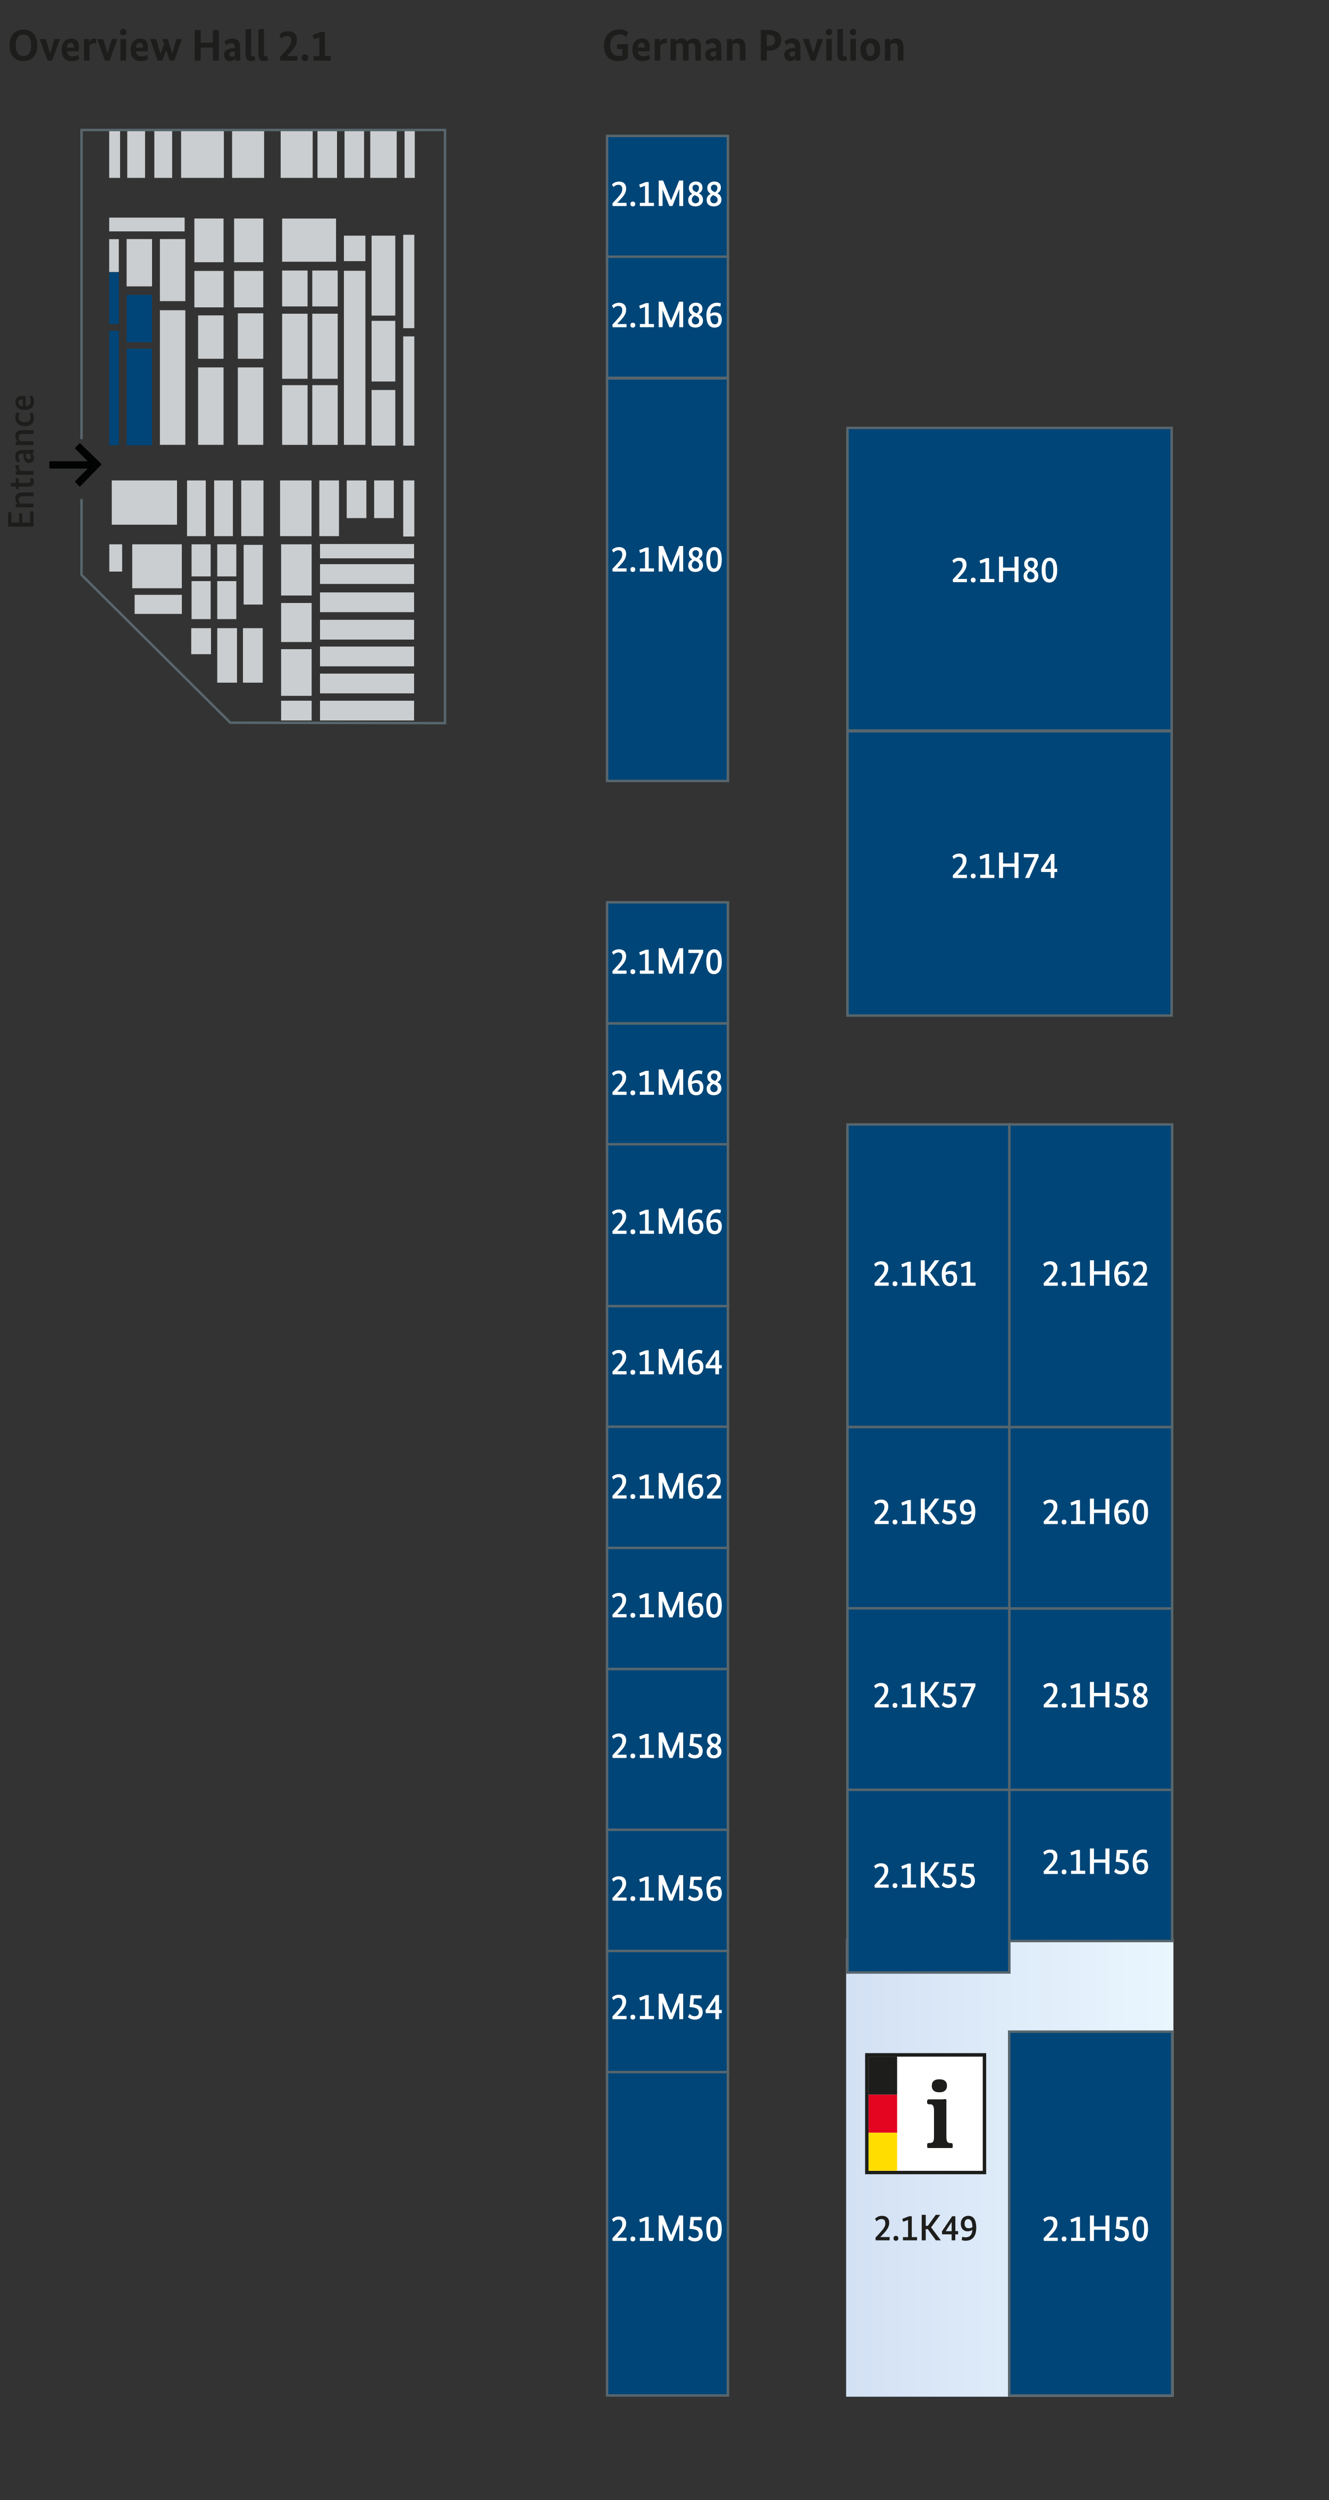 <?xml version="1.0" encoding="UTF-8"?>
<svg id="Ebene_1" xmlns="http://www.w3.org/2000/svg" xmlns:xlink="http://www.w3.org/1999/xlink" version="1.1" viewBox="0 0 270.28 508.36">
  <rect x="0" y="0" width="270.28" height="508.36" fill="#333333" stroke="none"/>
  <!-- Generator: Adobe Illustrator 29.8.2, SVG Export Plug-In . SVG Version: 2.1.1 Build 3)  -->
  <defs>
    <style>
      .st0 {
        fill: none;
      }

      .st0, .st1 {
        stroke: #58666d;
      }

      .st0, .st1, .st2 {
        stroke-width: .5px;
      }

      .st3 {
        fill: #1d1d1b;
      }

      .st4 {
        isolation: isolate;
      }

      .st5 {
        fill: #e40521;
      }

      .st1, .st6 {
        fill: #004577;
      }

      .st7 {
        fill: #fff;
      }

      .st8 {
        fill: #020303;
      }

      .st9 {
        fill: #cbced0;
      }

      .st10 {
        fill: #fd0;
      }

      .st2 {
        fill: url(#Unbenannter_Verlauf);
        stroke: url(#Unbenannter_Verlauf_2);
      }
    </style>
    <linearGradient id="Unbenannter_Verlauf" data-name="Unbenannter Verlauf" x1="172.33" y1="1010.8" x2="238.39" y2="1010.8" gradientTransform="translate(0 -570)" gradientUnits="userSpaceOnUse">
      <stop offset="0" stop-color="#d3e1f4"/>
      <stop offset="1" stop-color="#eaf6fe"/>
    </linearGradient>
    <linearGradient id="Unbenannter_Verlauf_2" data-name="Unbenannter Verlauf 2" x1="172.08" y1="1010.8" x2="238.64" y2="1010.8" gradientTransform="translate(0 -570)" gradientUnits="userSpaceOnUse">
      <stop offset="0" stop-color="#d3e1f4"/>
      <stop offset="1" stop-color="#eaf6fe"/>
    </linearGradient>
  </defs>
  <g id="floorplan">
    <rect class="st2" x="172.33" y="394.51" width="66.06" height="92.58"/>
    <g class="st4">
      <g class="st4">
        <g class="st4">
          <path class="st3" d="M125.95,5.98c1.12,0,1.66.48,1.82.61l-.42.91c-.16-.14-.57-.5-1.32-.5-1.04,0-1.93.65-1.93,2.17s.68,2.22,1.82,2.22c.24,0,.46-.03.65-.08v-1.35h-1.07v-.97h2.2v2.82c-.2.18-.77.6-1.94.6-1.67,0-2.92-.86-2.92-3.24,0-2.2,1.56-3.19,3.12-3.19Z"/>
          <path class="st3" d="M132.07,10.42h-2.35c.06.74.47,1.04,1.19,1.04.57,0,.93-.26,1.04-.35l.26.79c-.14.13-.52.51-1.56.51-1.19,0-2.03-.67-2.03-2.33,0-1.56.91-2.27,2-2.27.95,0,1.52.6,1.52,1.76,0,.4-.04.65-.07.85ZM129.71,9.66h1.41c0-.08,0-.14,0-.21,0-.47-.23-.77-.62-.77-.44,0-.77.32-.8.97Z"/>
          <path class="st3" d="M135.57,8.86s-.15-.05-.33-.05c-.5,0-.81.22-.96.45v3.04h-1.13v-4.38h1.04v.61h.02c.2-.4.5-.69,1.09-.69.16,0,.31.03.36.04l-.08.99Z"/>
          <path class="st3" d="M138.89,12.3v-2.59c0-.66-.19-.93-.64-.93-.34,0-.59.15-.76.31v3.21h-1.13v-4.38h1.04v.49h.02c.16-.22.53-.59,1.22-.59.51,0,.9.21,1.12.59.23-.26.62-.59,1.3-.59,1.01,0,1.48.6,1.48,1.71v2.78h-1.13v-2.59c0-.66-.21-.93-.71-.93-.32,0-.56.14-.71.29.03.14.04.29.04.45v2.78h-1.13Z"/>
          <path class="st3" d="M145.42,9.76h.18v-.15c0-.57-.24-.86-.74-.86-.54,0-.88.28-1.04.42l-.35-.72c.21-.22.72-.65,1.62-.65,1.03,0,1.6.58,1.6,1.84v1.48c0,.5.04.9.07,1.18h-1.04c0-.13-.03-.32-.03-.49h-.02c-.15.27-.42.59-1.04.59-.72,0-1.22-.52-1.22-1.31,0-.92.88-1.33,2.01-1.33ZM144.96,11.53c.34,0,.53-.15.64-.28v-.8h-.22c-.58.04-.89.19-.89.54,0,.32.21.54.48.54Z"/>
          <path class="st3" d="M150.46,12.3v-2.59c0-.65-.22-.93-.7-.93-.37,0-.63.15-.8.31v3.21h-1.13v-4.38h1.04v.49h.02c.16-.22.55-.59,1.27-.59.94,0,1.44.62,1.44,1.71v2.78h-1.13Z"/>
          <path class="st3" d="M156.25,10.31h-.32v1.99h-1.21v-6.21h1.57c1.76,0,2.58.75,2.58,2.05s-.96,2.17-2.63,2.17ZM156.29,7.08h-.36v2.27h.32c.93,0,1.36-.42,1.36-1.16,0-.69-.41-1.11-1.31-1.11Z"/>
          <path class="st3" d="M161.5,9.76h.18v-.15c0-.57-.24-.86-.74-.86-.54,0-.88.28-1.04.42l-.35-.72c.21-.22.72-.65,1.62-.65,1.03,0,1.6.58,1.6,1.84v1.48c0,.5.04.9.07,1.18h-1.04c0-.13-.03-.32-.03-.49h-.02c-.15.27-.42.59-1.04.59-.72,0-1.22-.52-1.22-1.31,0-.92.88-1.33,2.01-1.33ZM161.04,11.53c.34,0,.53-.15.64-.28v-.8h-.22c-.59.04-.89.19-.89.54,0,.32.21.54.48.54Z"/>
          <path class="st3" d="M165.82,12.3h-.94l-1.58-4.38h1.22l.88,2.92h.02l.86-2.92h1.12l-1.58,4.38Z"/>
          <path class="st3" d="M168.6,7.17c-.4,0-.67-.25-.67-.65s.27-.66.67-.66.66.25.66.66-.27.65-.66.65ZM169.17,12.3h-1.13v-4.38h1.13v4.38Z"/>
          <path class="st3" d="M171.44,10.89c0,.45.11.57.39.57.16,0,.29-.04.33-.06l.07.82c-.1.05-.35.17-.76.17-.73,0-1.17-.34-1.17-1.33v-5.1l1.13-.1v5.03Z"/>
          <path class="st3" d="M173.49,7.17c-.4,0-.67-.25-.67-.65s.27-.66.67-.66.66.25.66.66-.27.65-.66.65ZM174.06,12.3h-1.13v-4.38h1.13v4.38Z"/>
          <path class="st3" d="M176.97,12.41c-1.11,0-1.98-.71-1.98-2.3s.98-2.3,2.04-2.3c1.12,0,1.98.7,1.98,2.3s-.98,2.3-2.04,2.3ZM177.01,8.78c-.47,0-.86.38-.86,1.32s.39,1.3.86,1.3.85-.37.85-1.3-.39-1.32-.85-1.32Z"/>
          <path class="st3" d="M182.59,12.3v-2.59c0-.65-.22-.93-.7-.93-.37,0-.63.15-.8.31v3.21h-1.13v-4.38h1.04v.49h.02c.16-.22.55-.59,1.27-.59.94,0,1.44.62,1.44,1.71v2.78h-1.13Z"/>
        </g>
      </g>
    </g>
    <path class="st8" d="M19.74,95.38h0l.8-.8c.1-.1.1-.2,0-.3l-.8-.8-3.4-3.3c-.1-.1-.2-.1-.2,0h0l-.8.8c-.1.1-.1.2,0,.3h0l2.5,2.5h-7.6c-.1,0-.2.1-.2.2v1.1c0,.1.1.2.2.2h7.6l-2.5,2.5c-.1.1-.1.2,0,.3h0l.8.8c.1.1.2.1.2,0h0s3.4-3.5,3.4-3.5Z"/>
    <rect class="st6" x="22.21" y="55.37" width="1.95" height="10.51"/>
    <rect class="st9" x="22.21" y="48.63" width="1.95" height="6.68"/>
    <rect class="st9" x="22.21" y="44.25" width="15.34" height="2.8"/>
    <rect class="st9" x="22.21" y="26.6" width="2.21" height="9.57"/>
    <rect class="st9" x="25.88" y="26.6" width="3.62" height="9.57"/>
    <rect class="st9" x="31.39" y="26.6" width="3.62" height="9.57"/>
    <rect class="st9" x="36.83" y="26.6" width="8.7" height="9.57"/>
    <rect class="st9" x="47.2" y="26.6" width="6.51" height="9.57"/>
    <rect class="st9" x="57.08" y="26.6" width="6.51" height="9.57"/>
    <rect class="st9" x="75.3" y="26.6" width="5.38" height="9.57"/>
    <rect class="st9" x="82.28" y="26.6" width="2.07" height="9.57"/>
    <rect class="st9" x="64.57" y="26.6" width="3.97" height="9.57"/>
    <rect class="st9" x="70.07" y="26.6" width="3.97" height="9.57"/>
    <rect class="st6" x="22.21" y="67.28" width="1.95" height="23.25"/>
    <rect class="st6" x="25.75" y="70.89" width="5.17" height="19.65"/>
    <rect class="st6" x="25.75" y="59.96" width="5.17" height="9.62"/>
    <rect class="st9" x="25.75" y="48.61" width="5.17" height="9.62"/>
    <rect class="st9" x="32.52" y="48.61" width="5.17" height="12.62"/>
    <rect class="st9" x="32.52" y="63.08" width="5.17" height="27.37"/>
    <rect class="st9" x="40.29" y="74.71" width="5.17" height="15.74"/>
    <rect class="st9" x="40.29" y="64.13" width="5.17" height="8.82"/>
    <rect class="st9" x="39.53" y="55.09" width="5.93" height="7.41"/>
    <rect class="st9" x="39.53" y="44.43" width="5.93" height="8.89"/>
    <rect class="st9" x="48.37" y="74.71" width="5.17" height="15.74"/>
    <rect class="st9" x="57.38" y="78.32" width="5.17" height="12.14"/>
    <rect class="st9" x="57.38" y="63.79" width="5.17" height="13.23"/>
    <rect class="st9" x="57.38" y="55.01" width="5.17" height="7.3"/>
    <rect class="st9" x="63.51" y="78.32" width="5.17" height="12.14"/>
    <rect class="st9" x="69.94" y="55.06" width="4.37" height="35.39"/>
    <rect class="st9" x="69.94" y="47.92" width="4.37" height="5.18"/>
    <rect class="st9" x="75.57" y="47.92" width="4.82" height="16.25"/>
    <rect class="st9" x="75.57" y="65.24" width="4.82" height="12.33"/>
    <rect class="st9" x="75.57" y="79.3" width="4.82" height="11.31"/>
    <rect class="st9" x="82" y="68.4" width="2.26" height="22.21"/>
    <rect class="st9" x="82" y="97.69" width="2.26" height="11.4"/>
    <rect class="st9" x="76.09" y="97.69" width="4" height="7.66"/>
    <rect class="st9" x="70.51" y="97.69" width="4" height="7.66"/>
    <rect class="st9" x="64.94" y="97.69" width="4" height="11.33"/>
    <rect class="st9" x="56.96" y="97.69" width="6.4" height="11.33"/>
    <rect class="st9" x="49.06" y="97.69" width="4.52" height="11.33"/>
    <rect class="st9" x="43.55" y="97.69" width="3.81" height="11.33"/>
    <rect class="st9" x="38.04" y="97.69" width="3.81" height="11.33"/>
    <rect class="st9" x="22.73" y="97.69" width="13.27" height="9"/>
    <rect class="st9" x="22.23" y="110.68" width="2.61" height="5.54"/>
    <rect class="st9" x="38.96" y="110.68" width="3.88" height="6.53"/>
    <rect class="st9" x="44.18" y="110.68" width="3.88" height="6.53"/>
    <rect class="st9" x="57.17" y="110.68" width="6.21" height="10.41"/>
    <rect class="st9" x="57.17" y="122.61" width="6.21" height="7.94"/>
    <rect class="st9" x="57.17" y="132" width="6.21" height="9.49"/>
    <rect class="st9" x="57.17" y="142.48" width="6.21" height="4.02"/>
    <rect class="st9" x="65.08" y="142.48" width="19.13" height="4.02"/>
    <rect class="st9" x="65.08" y="136.97" width="19.13" height="4.02"/>
    <rect class="st9" x="65.08" y="131.47" width="19.13" height="4.02"/>
    <rect class="st9" x="65.08" y="126.03" width="19.13" height="4.02"/>
    <rect class="st9" x="65.08" y="120.46" width="19.13" height="4.02"/>
    <rect class="st9" x="65.08" y="114.72" width="19.13" height="4.02"/>
    <rect class="st9" x="65.08" y="110.62" width="19.13" height="2.91"/>
    <rect class="st9" x="49.41" y="127.73" width="4.02" height="11.08"/>
    <rect class="st9" x="44.18" y="127.73" width="4.02" height="11.08"/>
    <rect class="st9" x="38.89" y="127.73" width="4.02" height="5.29"/>
    <rect class="st9" x="44.18" y="118.16" width="3.88" height="7.73"/>
    <rect class="st9" x="38.96" y="118.16" width="3.88" height="7.73"/>
    <rect class="st9" x="49.55" y="110.79" width="3.88" height="12.14"/>
    <rect class="st9" x="26.89" y="110.68" width="10.09" height="8.93"/>
    <rect class="st9" x="27.38" y="120.95" width="9.6" height="3.88"/>
    <rect class="st9" x="82" y="47.74" width="2.26" height="18.99"/>
    <rect class="st9" x="63.51" y="63.79" width="5.17" height="13.23"/>
    <rect class="st9" x="63.51" y="55.01" width="5.17" height="7.3"/>
    <rect class="st9" x="57.38" y="44.44" width="10.96" height="8.78"/>
    <rect class="st9" x="48.37" y="63.71" width="5.17" height="9.24"/>
    <rect class="st9" x="47.61" y="55.09" width="5.93" height="7.41"/>
    <rect class="st9" x="47.61" y="44.43" width="5.93" height="8.89"/>
    <polyline class="st0" points="16.58 89.31 16.58 26.43 90.5 26.43 90.5 147.04 46.84 146.95 16.58 116.89 16.58 101.47"/>
    <rect class="st1" x="123.46" y="27.64" width="24.58" height="24.63"/>
    <rect class="st1" x="123.46" y="52.2" width="24.58" height="24.63"/>
    <rect class="st1" x="123.46" y="183.47" width="24.58" height="24.63"/>
    <rect class="st1" x="123.46" y="208.11" width="24.58" height="24.63"/>
    <rect class="st1" x="123.46" y="265.48" width="24.58" height="24.63"/>
    <rect class="st1" x="123.46" y="290.11" width="24.58" height="24.63"/>
    <rect class="st1" x="123.46" y="314.75" width="24.58" height="24.63"/>
    <rect class="st1" x="123.46" y="339.38" width="24.58" height="32.79"/>
    <rect class="st1" x="123.46" y="372.06" width="24.58" height="24.75"/>
    <rect class="st1" x="123.46" y="396.7" width="24.58" height="24.75"/>
    <rect class="st1" x="123.46" y="421.33" width="24.58" height="65.76"/>
    <rect class="st1" x="205.24" y="413.11" width="33.14" height="73.98"/>
    <rect class="st1" x="205.24" y="363.66" width="33.14" height="31.02"/>
    <rect class="st1" x="205.24" y="327.05" width="33.14" height="36.89"/>
    <rect class="st1" x="205.24" y="290.17" width="33.14" height="36.89"/>
    <rect class="st1" x="205.24" y="228.64" width="33.14" height="61.53"/>
    <rect class="st1" x="172.35" y="228.64" width="32.92" height="61.53"/>
    <rect class="st1" x="172.35" y="87.01" width="65.93" height="61.53"/>
    <rect class="st1" x="172.35" y="148.69" width="65.93" height="57.81"/>
    <rect class="st1" x="172.35" y="290.18" width="32.92" height="36.87"/>
    <rect class="st1" x="172.35" y="327.03" width="32.92" height="36.92"/>
    <rect class="st1" x="172.35" y="363.94" width="32.92" height="37.14"/>
    <rect class="st1" x="123.46" y="232.67" width="24.58" height="32.91"/>
    <rect class="st1" x="123.46" y="76.95" width="24.58" height="81.85"/>
  </g>
  <g id="standnummern">
    <g>
      <path class="st7" d="M125.53,221.96v.02h1.89v.65h-2.83l-.05-.53c1.62-1.75,2.01-2.16,2.01-2.94,0-.53-.25-.86-.77-.86s-.88.32-1.02.47l-.3-.53c.17-.18.63-.58,1.43-.58.93,0,1.45.54,1.45,1.4,0,1.01-.61,1.7-1.81,2.91h0Z"/>
      <path class="st7" d="M128.7,222.71c-.29,0-.49-.19-.49-.5s.2-.5.49-.5.5.2.5.5-.21.5-.5.5Z"/>
      <path class="st7" d="M131.95,221.97h1.05v.65h-2.87v-.65h1.05v-3.48l-1.01.36-.17-.6,1.37-.52h.56v4.23h.02,0Z"/>
      <path class="st7" d="M138.94,222.62h-.79v-3.42h-.02l-1.38,3.42h-.62l-1.38-3.42h0v3.42h-.79v-5.18h.89l1.63,4.03h0l1.64-4.03h.82v5.18h0Z"/>
      <path class="st7" d="M141.58,222.71c-1.01,0-1.67-.71-1.67-2.49s1.06-2.57,2.12-2.57c.48,0,.72.1.83.16l-.13.65c-.08-.04-.29-.13-.66-.13-.76,0-1.33.52-1.37,1.58.25-.17.58-.29,1.01-.29.81,0,1.34.53,1.34,1.44,0,1.04-.55,1.66-1.48,1.66h.01ZM140.71,220.46c.04,1.12.38,1.58.91,1.58.44,0,.7-.31.7-.93,0-.57-.28-.89-.82-.89-.34,0-.59.11-.79.23h0Z"/>
      <path class="st7" d="M145.92,220.03v.02c.46.26.8.63.8,1.31,0,.73-.57,1.34-1.55,1.34s-1.46-.54-1.46-1.3c0-.71.43-1.05.82-1.25h0c-.43-.29-.69-.66-.69-1.22,0-.75.61-1.29,1.43-1.29s1.34.45,1.34,1.24c0,.62-.35.94-.68,1.14h0ZM145.19,222.06c.44,0,.75-.26.75-.72s-.32-.71-.86-.91c-.02,0-.03,0-.04-.02-.29.16-.59.44-.59.89s.3.77.75.77h-.01ZM145.41,219.81c.25-.17.49-.43.49-.88,0-.4-.27-.66-.68-.66-.36,0-.64.24-.64.63,0,.47.33.7.83.91h0Z"/>
    </g>
    <g>
      <path class="st7" d="M125.53,250.22v.02h1.89v.65h-2.83l-.05-.53c1.62-1.75,2.01-2.16,2.01-2.94,0-.53-.25-.86-.77-.86s-.88.32-1.02.47l-.3-.53c.17-.18.63-.58,1.43-.58.93,0,1.45.54,1.45,1.4,0,1.01-.61,1.7-1.81,2.91h0Z"/>
      <path class="st7" d="M128.7,250.97c-.29,0-.49-.19-.49-.5s.2-.5.49-.5.5.2.5.5-.21.5-.5.5Z"/>
      <path class="st7" d="M131.95,250.23h1.05v.65h-2.87v-.65h1.05v-3.48l-1.01.36-.17-.6,1.37-.52h.56v4.23h.02,0Z"/>
      <path class="st7" d="M138.94,250.88h-.79v-3.42h-.02l-1.38,3.42h-.62l-1.38-3.42h0v3.42h-.79v-5.18h.89l1.63,4.03h0l1.64-4.03h.82v5.18h0Z"/>
      <path class="st7" d="M141.58,250.97c-1.01,0-1.67-.71-1.67-2.49s1.06-2.57,2.12-2.57c.48,0,.72.1.83.16l-.13.65c-.08-.04-.29-.13-.66-.13-.76,0-1.33.52-1.37,1.58.25-.17.58-.29,1.01-.29.81,0,1.34.53,1.34,1.44,0,1.04-.55,1.66-1.48,1.66h.01ZM140.71,248.72c.04,1.12.38,1.58.91,1.58.44,0,.7-.31.7-.93,0-.57-.28-.89-.82-.89-.34,0-.59.11-.79.23h0Z"/>
      <path class="st7" d="M145.33,250.97c-1.01,0-1.67-.71-1.67-2.49s1.06-2.57,2.12-2.57c.48,0,.72.1.83.16l-.13.65c-.08-.04-.29-.13-.66-.13-.76,0-1.33.52-1.37,1.58.25-.17.58-.29,1.01-.29.81,0,1.34.53,1.34,1.44,0,1.04-.55,1.66-1.48,1.66h.01ZM144.46,248.72c.04,1.12.38,1.58.91,1.58.44,0,.7-.31.7-.93,0-.57-.28-.89-.82-.89-.34,0-.59.11-.79.23h0Z"/>
    </g>
    <g>
      <path class="st7" d="M125.53,278.79v.02h1.89v.65h-2.83l-.05-.53c1.62-1.75,2.01-2.16,2.01-2.94,0-.53-.25-.86-.77-.86s-.88.32-1.02.47l-.3-.53c.17-.18.63-.58,1.43-.58.93,0,1.45.54,1.45,1.4,0,1.01-.61,1.7-1.81,2.91h0Z"/>
      <path class="st7" d="M128.7,279.54c-.29,0-.49-.19-.49-.5s.2-.5.49-.5.5.2.5.5-.21.5-.5.5Z"/>
      <path class="st7" d="M131.95,278.8h1.05v.65h-2.87v-.65h1.05v-3.48l-1.01.36-.17-.6,1.37-.52h.56v4.23h.02,0Z"/>
      <path class="st7" d="M138.94,279.45h-.79v-3.42h-.02l-1.38,3.42h-.62l-1.38-3.42h0v3.42h-.79v-5.18h.89l1.63,4.03h0l1.64-4.03h.82v5.18h0Z"/>
      <path class="st7" d="M141.58,279.54c-1.01,0-1.67-.71-1.67-2.49s1.06-2.57,2.12-2.57c.48,0,.72.1.83.16l-.13.65c-.08-.04-.29-.13-.66-.13-.76,0-1.33.52-1.37,1.58.25-.17.58-.29,1.01-.29.81,0,1.34.53,1.34,1.44,0,1.04-.55,1.66-1.48,1.66h.01ZM140.71,277.3c.04,1.12.38,1.58.91,1.58.44,0,.7-.31.7-.93,0-.57-.28-.89-.82-.89-.34,0-.59.11-.79.23h0Z"/>
      <path class="st7" d="M146.78,278.23h-.56v1.22h-.74v-1.22h-1.94l-.05-.58,2.09-3.08h.65v3.02h.56v.65h0ZM145.48,275.74h-.02l-1.19,1.85h1.21v-1.85Z"/>
    </g>
    <g>
      <path class="st7" d="M125.53,304.04v.02h1.89v.65h-2.83l-.05-.53c1.62-1.75,2.01-2.16,2.01-2.94,0-.53-.25-.86-.77-.86s-.88.32-1.02.47l-.3-.53c.17-.18.63-.58,1.43-.58.93,0,1.45.54,1.45,1.4,0,1.01-.61,1.7-1.81,2.91h0Z"/>
      <path class="st7" d="M128.7,304.8c-.29,0-.49-.19-.49-.5s.2-.5.49-.5.5.2.5.5-.21.5-.5.5Z"/>
      <path class="st7" d="M131.95,304.06h1.05v.65h-2.87v-.65h1.05v-3.48l-1.01.36-.17-.6,1.37-.52h.56v4.23h.02,0Z"/>
      <path class="st7" d="M138.94,304.71h-.79v-3.42h-.02l-1.38,3.42h-.62l-1.38-3.42h0v3.42h-.79v-5.18h.89l1.63,4.03h0l1.64-4.03h.82v5.18h0Z"/>
      <path class="st7" d="M141.58,304.8c-1.01,0-1.67-.71-1.67-2.49s1.06-2.57,2.12-2.57c.48,0,.72.1.83.16l-.13.65c-.08-.04-.29-.13-.66-.13-.76,0-1.33.52-1.37,1.58.25-.17.58-.29,1.01-.29.81,0,1.34.53,1.34,1.44,0,1.04-.55,1.66-1.48,1.66h.01ZM140.71,302.55c.04,1.12.38,1.58.91,1.58.44,0,.7-.31.7-.93,0-.57-.28-.89-.82-.89-.34,0-.59.11-.79.23h0Z"/>
      <path class="st7" d="M144.76,304.04v.02h1.89v.65h-2.83l-.05-.53c1.62-1.75,2.01-2.16,2.01-2.94,0-.53-.25-.86-.77-.86s-.88.32-1.02.47l-.3-.53c.17-.18.63-.58,1.43-.58.93,0,1.45.54,1.45,1.4,0,1.01-.61,1.7-1.81,2.91h0Z"/>
    </g>
    <g>
      <path class="st7" d="M125.53,328.21h1.89v.66h-2.83l-.05-.53c1.62-1.75,2.01-2.15,2.01-2.94,0-.53-.25-.86-.77-.86s-.88.32-1.02.47l-.3-.53c.17-.18.63-.59,1.43-.59.93,0,1.45.54,1.45,1.4,0,1.01-.61,1.7-1.81,2.91h0Z"/>
      <path class="st7" d="M128.7,328.96c-.29,0-.49-.19-.49-.5s.2-.5.49-.5.5.2.5.5-.21.5-.5.5Z"/>
      <path class="st7" d="M131.95,328.22h1.05v.65h-2.87v-.65h1.05v-3.48l-1.01.36-.17-.6,1.37-.52h.56v4.23h.02,0Z"/>
      <path class="st7" d="M138.94,328.87h-.79v-3.42h-.02l-1.38,3.42h-.62l-1.38-3.42h0v3.42h-.79v-5.18h.89l1.63,4.03h0l1.64-4.03h.82v5.18h0Z"/>
      <path class="st7" d="M141.58,328.96c-1.01,0-1.67-.71-1.67-2.49s1.06-2.57,2.12-2.57c.48,0,.72.11.83.16l-.13.65c-.08-.04-.29-.14-.66-.14-.76,0-1.33.52-1.37,1.58.25-.17.58-.29,1.01-.29.81,0,1.34.53,1.34,1.44,0,1.04-.55,1.66-1.48,1.66h.01ZM140.71,326.72c.04,1.12.38,1.58.91,1.58.44,0,.7-.31.7-.93,0-.57-.28-.89-.82-.89-.34,0-.59.1-.79.23h0Z"/>
      <path class="st7" d="M145.18,328.96c-.94,0-1.55-.77-1.55-2.53s.68-2.53,1.61-2.53,1.55.77,1.55,2.53-.67,2.53-1.61,2.53ZM145.21,324.57c-.47,0-.79.5-.79,1.86s.32,1.84.79,1.84.79-.46.79-1.84-.32-1.86-.79-1.86Z"/>
    </g>
    <g>
      <path class="st7" d="M125.53,356.8h1.89v.66h-2.83l-.05-.53c1.62-1.75,2.01-2.15,2.01-2.94,0-.53-.25-.86-.77-.86s-.88.32-1.02.47l-.3-.53c.17-.18.63-.59,1.43-.59.93,0,1.45.54,1.45,1.4,0,1.01-.61,1.7-1.81,2.91h0Z"/>
      <path class="st7" d="M128.7,357.55c-.29,0-.49-.19-.49-.5s.2-.5.49-.5.5.2.5.5-.21.5-.5.5Z"/>
      <path class="st7" d="M131.95,356.81h1.05v.65h-2.87v-.65h1.05v-3.48l-1.01.36-.17-.6,1.37-.52h.56v4.23h.02,0Z"/>
      <path class="st7" d="M138.94,357.46h-.79v-3.42h-.02l-1.38,3.42h-.62l-1.38-3.42h0v3.42h-.79v-5.18h.89l1.63,4.03h0l1.64-4.03h.82v5.18h0Z"/>
      <path class="st7" d="M142.69,353.26h-1.58l-.1,1.16c1.37.13,1.9.69,1.9,1.61s-.6,1.53-1.6,1.53c-.84,0-1.22-.37-1.4-.54l.32-.64c.14.15.49.49,1.03.49.58,0,.86-.29.86-.79,0-.71-.51-1.02-1.88-1.07l.2-2.42h2.24v.68h.01Z"/>
      <path class="st7" d="M145.92,354.87v.02c.46.26.8.63.8,1.31,0,.73-.57,1.34-1.55,1.34s-1.46-.54-1.46-1.3c0-.71.43-1.05.82-1.25h0c-.43-.29-.69-.66-.69-1.22,0-.75.61-1.29,1.43-1.29s1.34.45,1.34,1.24c0,.62-.35.94-.68,1.14h0ZM145.19,356.9c.44,0,.75-.26.75-.72s-.32-.71-.86-.91c-.02,0-.03-.01-.04-.02-.29.16-.59.44-.59.89s.3.77.75.77h-.01ZM145.41,354.65c.25-.17.49-.43.49-.88,0-.4-.27-.66-.68-.66-.36,0-.64.24-.64.63,0,.47.33.7.83.91h0Z"/>
    </g>
    <g>
      <path class="st7" d="M125.53,385.81v.02h1.89v.65h-2.83l-.05-.53c1.62-1.75,2.01-2.16,2.01-2.94,0-.53-.25-.86-.77-.86s-.88.32-1.02.47l-.3-.53c.17-.18.63-.58,1.43-.58.93,0,1.45.54,1.45,1.4,0,1.01-.61,1.7-1.81,2.91h0Z"/>
      <path class="st7" d="M128.7,386.56c-.29,0-.49-.19-.49-.5s.2-.5.49-.5.5.2.5.5-.21.5-.5.5Z"/>
      <path class="st7" d="M131.95,385.83h1.05v.65h-2.87v-.65h1.05v-3.48l-1.01.36-.17-.6,1.37-.52h.56v4.23h.02,0Z"/>
      <path class="st7" d="M138.94,386.47h-.79v-3.42h-.02l-1.38,3.42h-.62l-1.38-3.42h0v3.42h-.79v-5.18h.89l1.63,4.03h0l1.64-4.03h.82v5.18h0Z"/>
      <path class="st7" d="M142.69,382.27h-1.58l-.1,1.16c1.37.13,1.9.69,1.9,1.61s-.6,1.53-1.6,1.53c-.84,0-1.22-.37-1.4-.54l.32-.64c.14.15.49.49,1.03.49.58,0,.86-.29.86-.79,0-.71-.51-1.02-1.88-1.07l.2-2.42h2.24v.68h.01Z"/>
      <path class="st7" d="M145.33,386.56c-1.01,0-1.67-.71-1.67-2.49s1.06-2.57,2.12-2.57c.48,0,.72.1.83.16l-.13.65c-.08-.04-.29-.13-.66-.13-.76,0-1.33.52-1.37,1.58.25-.17.58-.29,1.01-.29.81,0,1.34.53,1.34,1.44,0,1.04-.55,1.66-1.48,1.66h.01ZM144.46,384.32c.04,1.12.38,1.58.91,1.58.44,0,.7-.31.7-.93,0-.57-.28-.89-.82-.89-.34,0-.59.11-.79.23h0Z"/>
    </g>
    <g>
      <path class="st7" d="M125.53,409.91h1.89v.66h-2.83l-.05-.53c1.62-1.75,2.01-2.15,2.01-2.94,0-.53-.25-.86-.77-.86s-.88.32-1.02.47l-.3-.53c.17-.18.63-.59,1.43-.59.93,0,1.45.54,1.45,1.4,0,1.01-.61,1.7-1.81,2.91h0Z"/>
      <path class="st7" d="M128.7,410.66c-.29,0-.49-.19-.49-.5s.2-.5.49-.5.5.2.5.5-.21.5-.5.5Z"/>
      <path class="st7" d="M131.95,409.92h1.05v.65h-2.87v-.65h1.05v-3.48l-1.01.36-.17-.6,1.37-.52h.56v4.23h.02,0Z"/>
      <path class="st7" d="M138.94,410.57h-.79v-3.42h-.02l-1.38,3.42h-.62l-1.38-3.42h0v3.42h-.79v-5.18h.89l1.63,4.03h0l1.64-4.03h.82v5.18h0Z"/>
      <path class="st7" d="M142.69,406.37h-1.58l-.1,1.16c1.37.13,1.9.69,1.9,1.61s-.6,1.53-1.6,1.53c-.84,0-1.22-.37-1.4-.54l.32-.64c.14.15.49.49,1.03.49.58,0,.86-.29.86-.79,0-.71-.51-1.02-1.88-1.07l.2-2.42h2.24v.68h.01Z"/>
      <path class="st7" d="M146.78,409.35h-.56v1.22h-.74v-1.22h-1.94l-.05-.58,2.09-3.09h.65v3.02h.56v.65h0ZM145.48,406.86h-.02l-1.19,1.85h1.21v-1.85Z"/>
    </g>
    <g>
      <path class="st7" d="M125.53,455h1.89v.66h-2.83l-.05-.53c1.62-1.75,2.01-2.16,2.01-2.94,0-.53-.25-.86-.77-.86s-.88.32-1.02.47l-.3-.53c.17-.18.63-.59,1.43-.59.93,0,1.45.54,1.45,1.4,0,1.01-.61,1.7-1.81,2.91h0Z"/>
      <path class="st7" d="M128.7,455.76c-.29,0-.49-.19-.49-.5s.2-.5.49-.5.5.2.5.5-.21.5-.5.5Z"/>
      <path class="st7" d="M131.95,455.02h1.05v.65h-2.87v-.65h1.05v-3.48l-1.01.36-.17-.6,1.37-.52h.56v4.23h.02,0Z"/>
      <path class="st7" d="M138.94,455.67h-.79v-3.42h-.02l-1.38,3.42h-.62l-1.38-3.42h0v3.42h-.79v-5.18h.89l1.63,4.03h0l1.64-4.03h.82v5.18h0Z"/>
      <path class="st7" d="M142.69,451.46h-1.58l-.1,1.16c1.37.13,1.9.69,1.9,1.61s-.6,1.53-1.6,1.53c-.84,0-1.22-.37-1.4-.54l.32-.64c.14.15.49.49,1.03.49.58,0,.86-.29.86-.79,0-.71-.51-1.02-1.88-1.07l.2-2.43h2.24v.68h.01Z"/>
      <path class="st7" d="M145.18,455.76c-.94,0-1.55-.77-1.55-2.53s.68-2.53,1.61-2.53,1.55.77,1.55,2.53-.67,2.53-1.61,2.53ZM145.21,451.36c-.47,0-.79.5-.79,1.86s.32,1.84.79,1.84.79-.46.79-1.84-.32-1.86-.79-1.86Z"/>
    </g>
    <g>
      <path class="st7" d="M213.23,455h1.89v.66h-2.83l-.05-.53c1.62-1.75,2.01-2.16,2.01-2.94,0-.53-.25-.86-.77-.86s-.88.32-1.02.47l-.3-.53c.17-.18.63-.59,1.43-.59.93,0,1.45.54,1.45,1.4,0,1.01-.61,1.7-1.81,2.91h0Z"/>
      <path class="st7" d="M216.4,455.76c-.29,0-.49-.19-.49-.5s.2-.5.49-.5.5.2.5.5-.21.5-.5.5Z"/>
      <path class="st7" d="M219.65,455.02h1.05v.65h-2.87v-.65h1.05v-3.48l-1.01.36-.17-.6,1.37-.52h.56v4.23h.02,0Z"/>
      <path class="st7" d="M225.63,455.67h-.82v-2.28h-2.33v2.28h-.82v-5.18h.82v2.23h2.33v-2.23h.82v5.18Z"/>
      <path class="st7" d="M229.37,451.46h-1.58l-.1,1.16c1.37.13,1.9.69,1.9,1.61s-.6,1.53-1.6,1.53c-.84,0-1.22-.37-1.4-.54l.32-.64c.14.15.49.49,1.03.49.58,0,.86-.29.86-.79,0-.71-.51-1.02-1.88-1.07l.2-2.43h2.24v.68h.01Z"/>
      <path class="st7" d="M231.87,455.76c-.94,0-1.55-.77-1.55-2.53s.68-2.53,1.61-2.53,1.55.77,1.55,2.53-.68,2.53-1.61,2.53ZM231.9,451.36c-.47,0-.79.5-.79,1.86s.32,1.84.79,1.84.79-.46.79-1.84-.32-1.86-.79-1.86Z"/>
    </g>
    <g>
      <path class="st7" d="M213.23,380.38v.02h1.89v.65h-2.83l-.05-.53c1.62-1.75,2.01-2.16,2.01-2.94,0-.53-.25-.86-.77-.86s-.88.32-1.02.47l-.3-.53c.17-.18.63-.58,1.43-.58.93,0,1.45.54,1.45,1.4,0,1.01-.61,1.7-1.81,2.91h0Z"/>
      <path class="st7" d="M216.4,381.13c-.29,0-.49-.19-.49-.5s.2-.5.49-.5.5.2.5.5-.21.5-.5.5Z"/>
      <path class="st7" d="M219.65,380.39h1.05v.65h-2.87v-.65h1.05v-3.48l-1.01.36-.17-.6,1.37-.52h.56v4.23h.02,0Z"/>
      <path class="st7" d="M225.63,381.04h-.82v-2.28h-2.33v2.28h-.82v-5.18h.82v2.23h2.33v-2.23h.82v5.18Z"/>
      <path class="st7" d="M229.37,376.83h-1.58l-.1,1.16c1.37.13,1.9.69,1.9,1.61s-.6,1.53-1.6,1.53c-.84,0-1.22-.37-1.4-.54l.32-.64c.14.15.49.49,1.03.49.58,0,.86-.29.86-.79,0-.71-.51-1.02-1.88-1.07l.2-2.42h2.24v.68h.01Z"/>
      <path class="st7" d="M232.02,381.13c-1.01,0-1.67-.71-1.67-2.49s1.06-2.57,2.12-2.57c.48,0,.72.1.83.16l-.13.65c-.08-.04-.29-.13-.66-.13-.76,0-1.33.52-1.37,1.58.25-.17.58-.29,1.01-.29.81,0,1.34.53,1.34,1.44,0,1.04-.55,1.66-1.48,1.66h.01ZM231.14,378.88c.04,1.12.38,1.58.91,1.58.44,0,.7-.31.7-.93,0-.57-.28-.89-.82-.89-.34,0-.59.11-.79.23h0Z"/>
    </g>
    <g>
      <path class="st7" d="M213.23,346.52h1.89v.66h-2.83l-.05-.53c1.62-1.75,2.01-2.15,2.01-2.94,0-.53-.25-.86-.77-.86s-.88.32-1.02.47l-.3-.53c.17-.18.63-.59,1.43-.59.93,0,1.45.54,1.45,1.4,0,1.01-.61,1.7-1.81,2.91h0Z"/>
      <path class="st7" d="M216.4,347.27c-.29,0-.49-.19-.49-.5s.2-.5.49-.5.5.2.5.5-.21.5-.5.5Z"/>
      <path class="st7" d="M219.65,346.53h1.05v.65h-2.87v-.65h1.05v-3.48l-1.01.36-.17-.6,1.37-.52h.56v4.23h.02,0Z"/>
      <path class="st7" d="M225.63,347.18h-.82v-2.27h-2.33v2.27h-.82v-5.18h.82v2.23h2.33v-2.23h.82v5.18Z"/>
      <path class="st7" d="M229.37,342.97h-1.58l-.1,1.16c1.37.13,1.9.69,1.9,1.61s-.6,1.53-1.6,1.53c-.84,0-1.22-.37-1.4-.54l.32-.64c.14.15.49.49,1.03.49.58,0,.86-.29.86-.79,0-.71-.51-1.02-1.88-1.07l.2-2.42h2.24v.68h.01Z"/>
      <path class="st7" d="M232.61,344.59v.02c.46.26.8.63.8,1.31,0,.73-.57,1.34-1.55,1.34s-1.46-.54-1.46-1.3c0-.71.43-1.05.82-1.25h0c-.43-.29-.69-.66-.69-1.22,0-.75.61-1.29,1.43-1.29s1.34.45,1.34,1.24c0,.62-.35.94-.68,1.14h0ZM231.88,346.61c.44,0,.75-.26.75-.72s-.32-.71-.86-.91c-.02,0-.03-.01-.04-.02-.29.16-.59.44-.59.89s.3.77.75.77h-.01ZM232.1,344.37c.25-.17.49-.43.49-.88,0-.4-.27-.66-.68-.66-.36,0-.64.24-.64.63,0,.47.33.7.83.91h0Z"/>
    </g>
    <g>
      <path class="st7" d="M213.23,309.24h1.89v.66h-2.83l-.05-.53c1.62-1.75,2.01-2.15,2.01-2.94,0-.53-.25-.86-.77-.86s-.88.32-1.02.47l-.3-.53c.17-.18.63-.59,1.43-.59.93,0,1.45.54,1.45,1.4,0,1.01-.61,1.7-1.81,2.91h0Z"/>
      <path class="st7" d="M216.4,309.99c-.29,0-.49-.19-.49-.5s.2-.5.49-.5.5.2.5.5-.21.5-.5.5Z"/>
      <path class="st7" d="M219.65,309.26h1.05v.65h-2.87v-.65h1.05v-3.48l-1.01.36-.17-.6,1.37-.52h.56v4.23h.02,0Z"/>
      <path class="st7" d="M225.63,309.9h-.82v-2.27h-2.33v2.27h-.82v-5.18h.82v2.23h2.33v-2.23h.82v5.18Z"/>
      <path class="st7" d="M228.27,309.99c-1.01,0-1.67-.71-1.67-2.49s1.06-2.57,2.12-2.57c.48,0,.72.11.83.16l-.13.65c-.08-.04-.29-.14-.66-.14-.76,0-1.33.52-1.37,1.58.25-.17.58-.29,1.01-.29.81,0,1.34.53,1.34,1.44,0,1.04-.55,1.66-1.48,1.66h.01ZM227.39,307.75c.04,1.12.38,1.58.91,1.58.44,0,.7-.31.7-.93,0-.57-.28-.89-.82-.89-.34,0-.59.1-.79.23h0Z"/>
      <path class="st7" d="M231.87,309.99c-.94,0-1.55-.77-1.55-2.53s.68-2.53,1.61-2.53,1.55.77,1.55,2.53-.68,2.53-1.61,2.53ZM231.9,305.6c-.47,0-.79.5-.79,1.86s.32,1.84.79,1.84.79-.46.79-1.84-.32-1.86-.79-1.86Z"/>
    </g>
    <g>
      <path class="st7" d="M213.23,260.78h1.89v.66h-2.83l-.05-.53c1.62-1.75,2.01-2.15,2.01-2.94,0-.53-.25-.86-.77-.86s-.88.32-1.02.47l-.3-.53c.17-.18.63-.59,1.43-.59.93,0,1.45.54,1.45,1.4,0,1.01-.61,1.7-1.81,2.91h0Z"/>
      <path class="st7" d="M216.4,261.53c-.29,0-.49-.19-.49-.5s.2-.5.49-.5.5.2.5.5-.21.5-.5.5Z"/>
      <path class="st7" d="M219.65,260.8h1.05v.65h-2.87v-.65h1.05v-3.48l-1.01.36-.17-.6,1.37-.52h.56v4.23h.02,0Z"/>
      <path class="st7" d="M225.63,261.44h-.82v-2.27h-2.33v2.27h-.82v-5.18h.82v2.23h2.33v-2.23h.82v5.18Z"/>
      <path class="st7" d="M228.27,261.53c-1.01,0-1.67-.71-1.67-2.49s1.06-2.57,2.12-2.57c.48,0,.72.11.83.16l-.13.65c-.08-.04-.29-.14-.66-.14-.76,0-1.33.52-1.37,1.58.25-.17.58-.29,1.01-.29.81,0,1.34.53,1.34,1.44,0,1.04-.55,1.66-1.48,1.66h.01ZM227.39,259.29c.04,1.12.38,1.58.91,1.58.44,0,.7-.31.7-.93,0-.57-.28-.89-.82-.89-.34,0-.59.1-.79.23h0Z"/>
      <path class="st7" d="M231.44,260.78h1.89v.66h-2.83l-.05-.53c1.62-1.75,2.01-2.15,2.01-2.94,0-.53-.25-.86-.77-.86s-.88.32-1.02.47l-.3-.53c.17-.18.63-.59,1.43-.59.93,0,1.45.54,1.45,1.4,0,1.01-.61,1.7-1.81,2.91h0Z"/>
    </g>
    <g>
      <path class="st7" d="M194.75,177.87v.02h1.89v.65h-2.83l-.05-.53c1.62-1.75,2.01-2.15,2.01-2.94,0-.53-.25-.86-.77-.86s-.88.32-1.02.47l-.3-.53c.17-.18.63-.59,1.43-.59.93,0,1.45.54,1.45,1.4,0,1.01-.61,1.7-1.81,2.91h0Z"/>
      <path class="st7" d="M197.92,178.62c-.29,0-.49-.19-.49-.5s.2-.5.49-.5.5.2.5.5-.21.5-.5.5Z"/>
      <path class="st7" d="M201.17,177.88h1.05v.65h-2.87v-.65h1.05v-3.48l-1.01.36-.17-.6,1.37-.52h.56v4.23h.02,0Z"/>
      <path class="st7" d="M207.14,178.53h-.82v-2.27h-2.33v2.27h-.82v-5.18h.82v2.23h2.33v-2.23h.82v5.18Z"/>
      <path class="st7" d="M211.24,174.17l-1.94,4.36h-.84l1.94-4.2h-2.19v-.68h2.98l.05.52h0Z"/>
      <path class="st7" d="M214.99,177.31h-.56v1.22h-.74v-1.22h-1.94l-.05-.58,2.09-3.09h.65v3.02h.56v.65h0ZM213.69,174.82h0l-1.19,1.85h1.21v-1.85h-.02Z"/>
    </g>
    <g>
      <path class="st7" d="M194.75,117.7v.02h1.89v.65h-2.83l-.05-.53c1.62-1.75,2.01-2.15,2.01-2.94,0-.53-.25-.86-.77-.86s-.88.32-1.02.47l-.3-.53c.17-.18.63-.59,1.43-.59.93,0,1.45.54,1.45,1.4,0,1.01-.61,1.7-1.81,2.91h0Z"/>
      <path class="st7" d="M197.92,118.45c-.29,0-.49-.19-.49-.5s.2-.5.49-.5.5.2.5.5-.21.5-.5.5Z"/>
      <path class="st7" d="M201.17,117.72h1.05v.65h-2.87v-.65h1.05v-3.48l-1.01.36-.17-.6,1.37-.52h.56v4.23h.02,0Z"/>
      <path class="st7" d="M207.14,118.36h-.82v-2.27h-2.33v2.27h-.82v-5.18h.82v2.23h2.33v-2.23h.82v5.18Z"/>
      <path class="st7" d="M210.37,115.77v.02c.46.26.8.63.8,1.31,0,.73-.57,1.34-1.55,1.34s-1.46-.54-1.46-1.3c0-.71.43-1.05.82-1.25h0c-.43-.29-.69-.66-.69-1.22,0-.75.61-1.29,1.43-1.29s1.34.45,1.34,1.24c0,.62-.35.94-.68,1.14h0ZM209.64,117.8c.44,0,.75-.26.75-.72s-.32-.71-.86-.91c-.02,0-.03-.01-.04-.02-.29.16-.59.44-.59.89s.3.77.75.77h-.01ZM209.86,115.55c.25-.17.49-.43.49-.88,0-.4-.27-.66-.68-.66-.36,0-.64.24-.64.63,0,.47.33.7.83.91h0Z"/>
      <path class="st7" d="M213.39,118.45c-.94,0-1.55-.77-1.55-2.53s.68-2.53,1.61-2.53,1.55.77,1.55,2.53-.68,2.53-1.61,2.53ZM213.42,114.06c-.47,0-.79.5-.79,1.86s.32,1.84.79,1.84.79-.46.79-1.84-.32-1.86-.79-1.86Z"/>
    </g>
    <g>
      <path class="st7" d="M178.84,346.52h1.89v.66h-2.83l-.05-.53c1.62-1.75,2.01-2.15,2.01-2.94,0-.53-.25-.86-.77-.86s-.88.32-1.02.47l-.3-.53c.17-.18.63-.59,1.43-.59.93,0,1.45.54,1.45,1.4,0,1.01-.61,1.7-1.81,2.91h0Z"/>
      <path class="st7" d="M182.01,347.27c-.29,0-.49-.19-.49-.5s.2-.5.49-.5.5.2.5.5-.21.5-.5.5Z"/>
      <path class="st7" d="M185.26,346.53h1.05v.65h-2.87v-.65h1.05v-3.48l-1.01.36-.17-.6,1.37-.52h.56v4.23h.02,0Z"/>
      <path class="st7" d="M189.16,344.53l1.99,2.65h-1.01l-1.65-2.27h-.41v2.27h-.82v-5.18h.82v2.23h.43l1.6-2.23h.92l-1.86,2.53h-.01Z"/>
      <path class="st7" d="M194.3,342.97h-1.58l-.1,1.16c1.37.13,1.9.69,1.9,1.61s-.6,1.53-1.6,1.53c-.84,0-1.22-.37-1.4-.54l.32-.64c.14.15.49.49,1.03.49.58,0,.86-.29.86-.79,0-.71-.51-1.02-1.88-1.07l.2-2.42h2.25v.68h0Z"/>
      <path class="st7" d="M198.39,342.81l-1.94,4.36h-.84l1.94-4.2h-2.19v-.68h2.98l.05.52h0Z"/>
    </g>
    <g>
      <path class="st7" d="M178.84,383.17v.02h1.89v.65h-2.83l-.05-.53c1.62-1.75,2.01-2.16,2.01-2.94,0-.53-.25-.86-.77-.86s-.88.32-1.02.47l-.3-.53c.17-.18.63-.58,1.43-.58.93,0,1.45.54,1.45,1.4,0,1.01-.61,1.7-1.81,2.91h0Z"/>
      <path class="st7" d="M182.01,383.92c-.29,0-.49-.19-.49-.5s.2-.5.49-.5.5.2.5.5-.21.5-.5.5Z"/>
      <path class="st7" d="M185.26,383.18h1.05v.65h-2.87v-.65h1.05v-3.48l-1.01.36-.17-.6,1.37-.52h.56v4.23h.02,0Z"/>
      <path class="st7" d="M189.16,381.18l1.99,2.65h-1.01l-1.65-2.28h-.41v2.28h-.82v-5.18h.82v2.23h.43l1.6-2.23h.92l-1.86,2.53h-.01Z"/>
      <path class="st7" d="M194.3,379.62h-1.58l-.1,1.16c1.37.13,1.9.69,1.9,1.61s-.6,1.53-1.6,1.53c-.84,0-1.22-.37-1.4-.54l.32-.64c.14.15.49.49,1.03.49.58,0,.86-.29.86-.79,0-.71-.51-1.02-1.88-1.07l.2-2.42h2.25v.68h0Z"/>
      <path class="st7" d="M198.05,379.62h-1.58l-.1,1.16c1.37.13,1.9.69,1.9,1.61s-.6,1.53-1.6,1.53c-.84,0-1.22-.37-1.4-.54l.32-.64c.14.15.49.49,1.03.49.58,0,.86-.29.86-.79,0-.71-.51-1.02-1.88-1.07l.2-2.42h2.25v.68h0Z"/>
    </g>
    <g>
      <path class="st7" d="M178.84,309.24h1.89v.66h-2.83l-.05-.53c1.62-1.75,2.01-2.15,2.01-2.94,0-.53-.25-.86-.77-.86s-.88.32-1.02.47l-.3-.53c.17-.18.63-.59,1.43-.59.93,0,1.45.54,1.45,1.4,0,1.01-.61,1.7-1.81,2.91h0Z"/>
      <path class="st7" d="M182.01,309.99c-.29,0-.49-.19-.49-.5s.2-.5.49-.5.5.2.5.5-.21.5-.5.5Z"/>
      <path class="st7" d="M185.26,309.26h1.05v.65h-2.87v-.65h1.05v-3.48l-1.01.36-.17-.6,1.37-.52h.56v4.23h.02,0Z"/>
      <path class="st7" d="M189.16,307.25l1.99,2.65h-1.01l-1.65-2.27h-.41v2.27h-.82v-5.18h.82v2.23h.43l1.6-2.23h.92l-1.86,2.53h-.01Z"/>
      <path class="st7" d="M194.3,305.7h-1.58l-.1,1.16c1.37.13,1.9.69,1.9,1.61s-.6,1.53-1.6,1.53c-.84,0-1.22-.37-1.4-.54l.32-.64c.14.15.49.49,1.03.49.58,0,.86-.29.86-.79,0-.71-.51-1.02-1.88-1.07l.2-2.42h2.25v.68h0Z"/>
      <path class="st7" d="M196.24,309.99c-.47,0-.75-.1-.86-.16l.14-.68c.09.05.29.14.67.14.81,0,1.31-.47,1.37-1.52-.23.17-.56.3-.98.3-.83,0-1.37-.59-1.37-1.54,0-1.08.71-1.61,1.53-1.61.94,0,1.61.67,1.61,2.45,0,1.88-.96,2.61-2.12,2.61h0ZM196.78,307.45c.35,0,.61-.11.79-.23-.02-1.18-.38-1.63-.89-1.63-.39,0-.71.28-.71.92,0,.57.25.94.81.94h0Z"/>
    </g>
    <g>
      <path class="st7" d="M178.84,260.78h1.89v.66h-2.83l-.05-.53c1.62-1.75,2.01-2.15,2.01-2.94,0-.53-.25-.86-.77-.86s-.88.32-1.02.47l-.3-.53c.17-.18.63-.59,1.43-.59.93,0,1.45.54,1.45,1.4,0,1.01-.61,1.7-1.81,2.91h0Z"/>
      <path class="st7" d="M182.01,261.53c-.29,0-.49-.19-.49-.5s.2-.5.49-.5.5.2.5.5-.21.5-.5.5Z"/>
      <path class="st7" d="M185.26,260.8h1.05v.65h-2.87v-.65h1.05v-3.48l-1.01.36-.17-.6,1.37-.52h.56v4.23h.02,0Z"/>
      <path class="st7" d="M189.16,258.79l1.99,2.65h-1.01l-1.65-2.27h-.41v2.27h-.82v-5.18h.82v2.23h.43l1.6-2.23h.92l-1.86,2.53h-.01Z"/>
      <path class="st7" d="M193.19,261.53c-1.01,0-1.67-.71-1.67-2.49s1.06-2.57,2.12-2.57c.48,0,.72.11.83.16l-.13.65c-.08-.04-.29-.14-.66-.14-.76,0-1.33.52-1.37,1.58.25-.17.58-.29,1.01-.29.81,0,1.34.53,1.34,1.44,0,1.04-.55,1.66-1.48,1.66h.01ZM192.31,259.29c.04,1.12.38,1.58.91,1.58.44,0,.7-.31.7-.93,0-.57-.28-.89-.82-.89-.34,0-.59.1-.79.23h0Z"/>
      <path class="st7" d="M197.35,260.8h1.05v.65h-2.87v-.65h1.05v-3.48l-1.01.36-.17-.6,1.37-.52h.56v4.23h.02,0Z"/>
    </g>
    <g>
      <path class="st7" d="M125.53,197.33v.02h1.89v.65h-2.83l-.05-.53c1.62-1.75,2.01-2.15,2.01-2.94,0-.53-.25-.86-.77-.86s-.88.32-1.02.47l-.3-.53c.17-.18.63-.59,1.43-.59.93,0,1.45.54,1.45,1.4,0,1.01-.61,1.7-1.81,2.91Z"/>
      <path class="st7" d="M128.7,198.08c-.29,0-.49-.19-.49-.5s.2-.5.49-.5.5.2.5.5-.21.5-.5.5Z"/>
      <path class="st7" d="M131.95,197.35h1.05v.65h-2.87v-.65h1.05v-3.48l-1.01.36-.17-.6,1.37-.52h.56v4.23h.02,0Z"/>
      <path class="st7" d="M138.94,197.99h-.79v-3.42h-.02l-1.38,3.42h-.62l-1.38-3.42h0v3.42h-.79v-5.18h.89l1.63,4.03h0l1.64-4.03h.82v5.18h0Z"/>
      <path class="st7" d="M143.03,193.63l-1.94,4.36h-.84l1.94-4.2h-2.19v-.68h2.98l.05.52h0Z"/>
      <path class="st7" d="M145.18,198.08c-.94,0-1.55-.77-1.55-2.53s.68-2.53,1.61-2.53,1.55.77,1.55,2.53-.67,2.53-1.61,2.53ZM145.21,193.69c-.47,0-.79.5-.79,1.86s.32,1.84.79,1.84.79-.46.79-1.84-.32-1.86-.79-1.86Z"/>
    </g>
    <g>
      <path class="st7" d="M125.53,115.55v.02h1.89v.65h-2.83l-.05-.53c1.62-1.75,2.01-2.15,2.01-2.94,0-.53-.25-.86-.77-.86s-.88.32-1.02.47l-.3-.53c.17-.18.63-.59,1.43-.59.93,0,1.45.54,1.45,1.4,0,1.01-.61,1.7-1.81,2.91Z"/>
      <path class="st7" d="M128.7,116.3c-.29,0-.49-.19-.49-.5s.2-.5.49-.5.5.2.5.5-.21.5-.5.5Z"/>
      <path class="st7" d="M131.95,115.57h1.05v.65h-2.87v-.65h1.05v-3.48l-1.01.36-.17-.6,1.37-.52h.56v4.23h.02,0Z"/>
      <path class="st7" d="M138.94,116.21h-.79v-3.42h-.02l-1.38,3.42h-.62l-1.38-3.42h0v3.42h-.79v-5.18h.89l1.63,4.03h0l1.64-4.03h.82v5.18h0Z"/>
      <path class="st7" d="M142.17,113.63v.02c.46.26.8.63.8,1.31,0,.73-.57,1.34-1.55,1.34s-1.46-.54-1.46-1.3c0-.71.43-1.05.82-1.25h0c-.43-.29-.69-.66-.69-1.22,0-.75.61-1.29,1.43-1.29s1.34.45,1.34,1.24c0,.62-.35.94-.68,1.14h0ZM141.44,115.65c.44,0,.75-.26.75-.72s-.32-.71-.86-.91c-.02,0-.03-.01-.04-.02-.29.16-.59.44-.59.89s.3.77.75.77h-.01ZM141.66,113.41c.25-.17.49-.43.49-.88,0-.4-.27-.66-.68-.66-.36,0-.64.24-.64.63,0,.47.33.7.83.91h0Z"/>
      <path class="st7" d="M145.18,116.3c-.94,0-1.55-.77-1.55-2.53s.68-2.53,1.61-2.53,1.55.77,1.55,2.53-.67,2.53-1.61,2.53ZM145.21,111.91c-.47,0-.79.5-.79,1.86s.32,1.84.79,1.84.79-.46.79-1.84-.32-1.86-.79-1.86Z"/>
    </g>
    <g>
      <path class="st7" d="M125.53,65.87v.02h1.89v.65h-2.83l-.05-.53c1.62-1.75,2.01-2.15,2.01-2.94,0-.53-.25-.86-.77-.86s-.88.32-1.02.47l-.3-.53c.17-.18.63-.59,1.43-.59.93,0,1.45.54,1.45,1.4,0,1.01-.61,1.7-1.81,2.91Z"/>
      <path class="st7" d="M128.7,66.62c-.29,0-.49-.19-.49-.5s.2-.5.49-.5.5.2.5.5-.21.5-.5.5Z"/>
      <path class="st7" d="M131.95,65.88h1.05v.65h-2.87v-.65h1.05v-3.48l-1.01.36-.17-.6,1.37-.52h.56v4.23h.02,0Z"/>
      <path class="st7" d="M138.94,66.53h-.79v-3.42h-.02l-1.38,3.42h-.62l-1.38-3.42h0v3.42h-.79v-5.18h.89l1.63,4.03h0l1.64-4.03h.82v5.18h0Z"/>
      <path class="st7" d="M142.17,63.94v.02c.46.26.8.63.8,1.31,0,.73-.57,1.34-1.55,1.34s-1.46-.54-1.46-1.3c0-.71.43-1.05.82-1.25h0c-.43-.29-.69-.66-.69-1.22,0-.75.61-1.29,1.43-1.29s1.34.45,1.34,1.24c0,.62-.35.94-.68,1.14h0ZM141.44,65.96c.44,0,.75-.26.75-.72s-.32-.71-.86-.91c-.02,0-.03-.01-.04-.02-.29.16-.59.44-.59.89s.3.77.75.77h-.01ZM141.66,63.72c.25-.17.49-.43.49-.88,0-.4-.27-.66-.68-.66-.36,0-.64.24-.64.63,0,.47.33.7.83.91h0Z"/>
      <path class="st7" d="M145.33,66.62c-1.01,0-1.67-.71-1.67-2.49s1.06-2.57,2.12-2.57c.48,0,.72.1.83.16l-.13.65c-.08-.04-.29-.14-.66-.14-.76,0-1.33.52-1.37,1.58.25-.17.58-.29,1.01-.29.81,0,1.34.53,1.34,1.44,0,1.04-.55,1.66-1.48,1.66h.01ZM144.46,64.37c.04,1.12.38,1.58.91,1.58.44,0,.7-.31.7-.93,0-.57-.28-.89-.82-.89-.34,0-.59.1-.79.23h0Z"/>
    </g>
    <g>
      <path class="st7" d="M125.53,41.23v.02h1.89v.65h-2.83l-.05-.53c1.62-1.75,2.01-2.15,2.01-2.94,0-.53-.25-.86-.77-.86s-.88.32-1.02.47l-.3-.53c.17-.18.63-.59,1.43-.59.93,0,1.45.54,1.45,1.4,0,1.01-.61,1.7-1.81,2.91Z"/>
      <path class="st7" d="M128.7,41.98c-.29,0-.49-.19-.49-.5s.2-.5.49-.5.5.2.5.5-.21.5-.5.5Z"/>
      <path class="st7" d="M131.95,41.25h1.05v.65h-2.87v-.65h1.05v-3.48l-1.01.36-.17-.6,1.37-.52h.56v4.23h.02,0Z"/>
      <path class="st7" d="M138.94,41.89h-.79v-3.42h-.02l-1.38,3.42h-.62l-1.38-3.42h0v3.42h-.79v-5.18h.89l1.63,4.03h0l1.64-4.03h.82v5.18h0Z"/>
      <path class="st7" d="M142.17,39.3v.02c.46.26.8.63.8,1.31,0,.73-.57,1.34-1.55,1.34s-1.46-.54-1.46-1.3c0-.71.43-1.05.82-1.25h0c-.43-.29-.69-.66-.69-1.22,0-.75.61-1.29,1.43-1.29s1.34.45,1.34,1.24c0,.62-.35.94-.68,1.14h0ZM141.44,41.33c.44,0,.75-.26.75-.72s-.32-.71-.86-.91c-.02,0-.03,0-.04-.02-.29.16-.59.44-.59.89s.3.77.75.77h-.01ZM141.66,39.09c.25-.17.49-.43.49-.88,0-.4-.27-.66-.68-.66-.36,0-.64.24-.64.63,0,.47.33.7.83.91h0Z"/>
      <path class="st7" d="M145.92,39.3v.02c.46.26.8.63.8,1.31,0,.73-.57,1.34-1.55,1.34s-1.46-.54-1.46-1.3c0-.71.43-1.05.82-1.25h0c-.43-.29-.69-.66-.69-1.22,0-.75.61-1.29,1.43-1.29s1.34.45,1.34,1.24c0,.62-.35.94-.68,1.14h0ZM145.19,41.33c.44,0,.75-.26.75-.72s-.32-.71-.86-.91c-.02,0-.03,0-.04-.02-.29.16-.59.44-.59.89s.3.77.75.77h-.01ZM145.41,39.09c.25-.17.49-.43.49-.88,0-.4-.27-.66-.68-.66-.36,0-.64.24-.64.63,0,.47.33.7.83.91h0Z"/>
    </g>
    <g>
      <g>
        <rect class="st7" x="176.29" y="417.84" width="23.92" height="23.92"/>
        <path class="st3" d="M199.86,418.19v23.22h-23.22v-23.22h23.22M200.56,417.48h-24.62v24.62h24.62v-24.62h0Z"/>
      </g>
      <rect class="st3" x="176.64" y="418.19" width="5.81" height="7.74"/>
      <rect class="st5" x="176.64" y="425.93" width="5.81" height="7.74"/>
      <rect class="st10" x="176.64" y="433.66" width="5.81" height="7.74"/>
      <path class="st3" d="M192.47,423.49c-.08-.17-.19-.31-.33-.41s-.31-.18-.5-.22-.4-.06-.61-.06-.41.02-.59.06c-.19.04-.35.12-.49.22s-.25.24-.33.41-.12.38-.12.63.04.46.12.63.19.31.34.41c.14.11.31.18.49.22.19.04.39.06.62.06.21,0,.41-.02.59-.07.19-.05.35-.13.49-.23.13-.1.24-.24.32-.41s.12-.38.12-.62-.04-.47-.12-.64M193.75,436.57v-.47c0-.1-.02-.18-.07-.24s-.14-.09-.28-.09h-.1c-.31,0-.53-.09-.65-.28s-.18-.52-.18-1.01v-7.48c0-.07-.02-.11-.07-.14-.05-.02-.09-.03-.14-.03h-.23s-.08.01-.12.02c-.04,0-.09.02-.16.02-.06,0-.14.01-.23.01h-2.61c-.13,0-.23.04-.28.11-.05.08-.08.14-.08.21v.35c0,.07.03.14.08.22.05.07.14.11.28.11h.27c.29,0,.49.11.6.32.11.22.17.56.17,1.01v5.25c0,.25-.02.45-.04.62-.03.17-.08.29-.14.39-.07.1-.16.17-.26.22-.11.04-.24.06-.39.06h-.2c-.13,0-.23.03-.28.09s-.08.14-.08.24v.47c0,.15.1.22.28.22h4.65c.18,0,.27-.07.27-.22"/>
    </g>
    <g>
      <path class="st3" d="M179.03,454.88h1.89v.66h-2.83l-.05-.53c1.62-1.75,2.01-2.15,2.01-2.94,0-.53-.25-.86-.77-.86s-.88.32-1.02.47l-.3-.53c.17-.18.63-.59,1.43-.59.93,0,1.45.54,1.45,1.4,0,1.01-.61,1.7-1.81,2.91h0Z"/>
      <path class="st3" d="M182.2,455.63c-.29,0-.49-.19-.49-.5s.2-.5.49-.5.5.2.5.5-.21.5-.5.5Z"/>
      <path class="st3" d="M185.45,454.89h1.05v.65h-2.87v-.65h1.05v-3.48l-1.01.36-.17-.6,1.37-.52h.56v4.23h.02,0Z"/>
      <path class="st3" d="M189.35,452.89l1.99,2.65h-1.01l-1.65-2.27h-.41v2.27h-.82v-5.18h.82v2.23h.43l1.6-2.23h.92l-1.86,2.53h-.01Z"/>
      <path class="st3" d="M194.84,454.32h-.56v1.22h-.74v-1.22h-1.94l-.05-.58,2.09-3.09h.65v3.02h.56v.65h0ZM193.54,451.83h-.02l-1.19,1.85h1.21v-1.85Z"/>
      <path class="st3" d="M196.44,455.63c-.47,0-.75-.1-.86-.16l.13-.68c.09.05.29.14.67.14.81,0,1.31-.47,1.37-1.52-.23.17-.56.3-.98.3-.83,0-1.37-.59-1.37-1.54,0-1.08.71-1.61,1.53-1.61.94,0,1.61.67,1.61,2.45,0,1.88-.96,2.61-2.12,2.61h.02,0ZM196.97,453.09c.35,0,.61-.11.8-.23-.02-1.18-.38-1.63-.89-1.63-.39,0-.71.28-.71.92,0,.57.25.94.81.94h0Z"/>
    </g>
  </g>
  <g>
    <path class="st3" d="M4.76,12.43c-1.67,0-2.83-1.1-2.83-3.21s1.18-3.21,2.84-3.21,2.82,1.1,2.82,3.21-1.17,3.21-2.83,3.21ZM4.77,7.02c-.98,0-1.57.71-1.57,2.19s.58,2.18,1.57,2.18,1.56-.72,1.56-2.18-.59-2.19-1.56-2.19Z"/>
    <path class="st3" d="M10.6,12.32h-.94l-1.58-4.38h1.22l.88,2.92h.02l.85-2.92h1.13s-1.58,4.38-1.58,4.38Z"/>
    <path class="st3" d="M15.99,10.44h-2.35c.06.74.47,1.04,1.19,1.04.57,0,.93-.26,1.04-.35l.26.79c-.13.13-.52.51-1.56.51-1.19,0-2.03-.67-2.03-2.33,0-1.56.91-2.27,2-2.27.95,0,1.52.6,1.52,1.76,0,.4-.04.65-.07.86h0ZM13.63,9.69h1.41v-.21c0-.47-.23-.77-.62-.77-.44,0-.77.31-.8.97h.01Z"/>
    <path class="st3" d="M19.49,8.88s-.15-.05-.33-.05c-.5,0-.81.22-.96.45v3.04h-1.13v-4.38h1.04v.61h.02c.2-.4.5-.69,1.09-.69.16,0,.31.03.36.04l-.08.99h-.01Z"/>
    <path class="st3" d="M22.28,12.32h-.94l-1.58-4.38h1.22l.88,2.92h.02l.85-2.92h1.13s-1.58,4.38-1.58,4.38Z"/>
    <path class="st3" d="M25.06,7.19c-.4,0-.67-.25-.67-.65s.27-.66.67-.66.66.25.66.66-.27.65-.66.65ZM25.63,12.32h-1.13v-4.38h1.13v4.38Z"/>
    <path class="st3" d="M30.02,10.44h-2.35c.06.74.47,1.04,1.19,1.04.57,0,.93-.26,1.04-.35l.26.79c-.14.13-.52.51-1.56.51-1.19,0-2.03-.67-2.03-2.33,0-1.56.91-2.27,2-2.27.95,0,1.52.6,1.52,1.76,0,.4-.04.65-.07.86h0ZM27.66,9.69h1.41v-.21c0-.47-.23-.77-.62-.77-.44,0-.77.31-.8.97h.01Z"/>
    <path class="st3" d="M35.45,12.32h-.94l-.7-2.04h-.02l-.79,2.04h-.94l-1.52-4.38h1.22l.85,2.93h.02l.75-1.83-.38-1.1h1.12l.9,2.93h.02l.82-2.93h1.12l-1.52,4.38h0Z"/>
    <path class="st3" d="M44.51,12.32h-1.21v-2.64h-2.48v2.64h-1.21v-6.21h1.21v2.58h2.48v-2.58h1.21v6.21Z"/>
    <path class="st3" d="M47.57,9.78h.18v-.15c0-.57-.24-.85-.74-.85-.54,0-.88.28-1.04.42l-.35-.72c.21-.22.72-.65,1.62-.65,1.03,0,1.6.58,1.6,1.84v1.48c0,.5.04.9.07,1.18h-1.04c0-.13-.03-.31-.03-.49h-.02c-.15.27-.42.59-1.04.59-.72,0-1.22-.52-1.22-1.31,0-.92.88-1.33,2.01-1.33h0ZM47.11,11.55c.34,0,.53-.15.64-.28v-.8h-.23c-.59.04-.89.19-.89.54,0,.31.21.54.48.54Z"/>
    <path class="st3" d="M51.09,10.91c0,.45.11.57.39.57.16,0,.29-.04.33-.06l.07.82c-.1.05-.35.17-.76.17-.73,0-1.17-.34-1.17-1.33v-5.1l1.13-.1v5.03h0Z"/>
    <path class="st3" d="M53.69,10.91c0,.45.11.57.39.57.16,0,.29-.04.33-.06l.07.82c-.1.05-.35.17-.76.17-.73,0-1.17-.34-1.17-1.33v-5.1l1.13-.1v5.03h0Z"/>
    <path class="st3" d="M58.38,11.38v.02h2.12v.93h-3.49l-.08-.72c1.94-2.12,2.3-2.59,2.3-3.39,0-.58-.29-.91-.85-.91-.6,0-.99.35-1.17.54l-.4-.77c.23-.25.78-.73,1.76-.73,1.11,0,1.82.63,1.82,1.74s-.65,1.94-2.01,3.29Z"/>
    <path class="st3" d="M62.02,12.43c-.4,0-.68-.26-.68-.68s.27-.69.68-.69.68.27.68.69-.27.68-.68.68Z"/>
    <path class="st3" d="M66.07,11.4h1.18v.93h-3.5v-.93h1.19v-3.82l-1.13.4-.23-.87,1.69-.63h.81v4.92h-.01Z"/>
  </g>
  <g>
    <path class="st3" d="M2.32,104.19v2.06h1.56v-1.9h.65v1.9h1.59v-2.29l.7.05v3.06H1.65v-2.94l.68.05Z"/>
    <path class="st3" d="M6.83,100.91h-2.15c-.62,0-.9.2-.9.66,0,.4.19.66.32.82h2.73v.77h-3.63v-.71h.41v-.02c-.17-.14-.5-.48-.5-1.1,0-.77.5-1.19,1.44-1.19h2.27v.77Z"/>
    <path class="st3" d="M3.82,97.31v.89h1.67c.54,0,.73-.14.73-.5,0-.2-.05-.35-.08-.41l.62-.08c.04.07.15.29.15.68,0,.73-.39,1.07-1.31,1.07h-1.77v.5h-.53l-.09-.5-1.01-.09v-.68h1.01v-.97l.62.08Z"/>
    <path class="st3" d="M3.86,94.63s-.05.13-.05.31c0,.45.24.7.44.82h2.58v.77h-3.63v-.71h.52v-.02c-.29-.14-.59-.39-.59-.92,0-.14.02-.25.04-.31l.68.06Z"/>
    <path class="st3" d="M4.77,92.47v-.23h-.21c-.56,0-.8.23-.8.67s.23.74.34.87l-.52.27c-.17-.18-.47-.6-.47-1.29,0-.83.47-1.27,1.46-1.27h1.4c.36,0,.7-.03.86-.05v.71c-.1,0-.24.02-.4.02v.02c.21.13.49.4.49.95,0,.59-.43,1-1.06,1-.76,0-1.09-.73-1.09-1.67ZM6.29,92.95c0-.4-.17-.59-.29-.7h-.74l.02.27c.02.59.17.88.52.88.31,0,.5-.21.5-.45Z"/>
    <path class="st3" d="M6.83,88.24h-2.15c-.62,0-.9.2-.9.66,0,.4.19.66.32.82h2.73v.77h-3.63v-.71h.41v-.02c-.17-.14-.5-.48-.5-1.1,0-.77.5-1.19,1.44-1.19h2.27v.77Z"/>
    <path class="st3" d="M4.02,84.1c-.08.08-.25.32-.25.69,0,.61.34,1.07,1.2,1.07.94,0,1.25-.4,1.25-.97,0-.4-.14-.64-.24-.77l.58-.23c.12.15.35.45.35,1.13,0,.95-.54,1.62-1.92,1.62s-1.88-.92-1.88-1.81c0-.56.22-.86.3-.98l.61.24Z"/>
    <path class="st3" d="M5.21,80.58v2.03c.72-.05,1.04-.41,1.04-1.04,0-.51-.23-.81-.32-.91l.56-.21c.1.1.43.44.43,1.26,0,.98-.58,1.64-1.94,1.64-1.28,0-1.86-.74-1.86-1.6,0-.77.5-1.25,1.41-1.25.29,0,.5.03.68.06ZM4.66,82.62v-1.4c-.08,0-.14,0-.21,0-.45,0-.72.23-.72.61,0,.44.32.76.93.8Z"/>
  </g>
</svg>